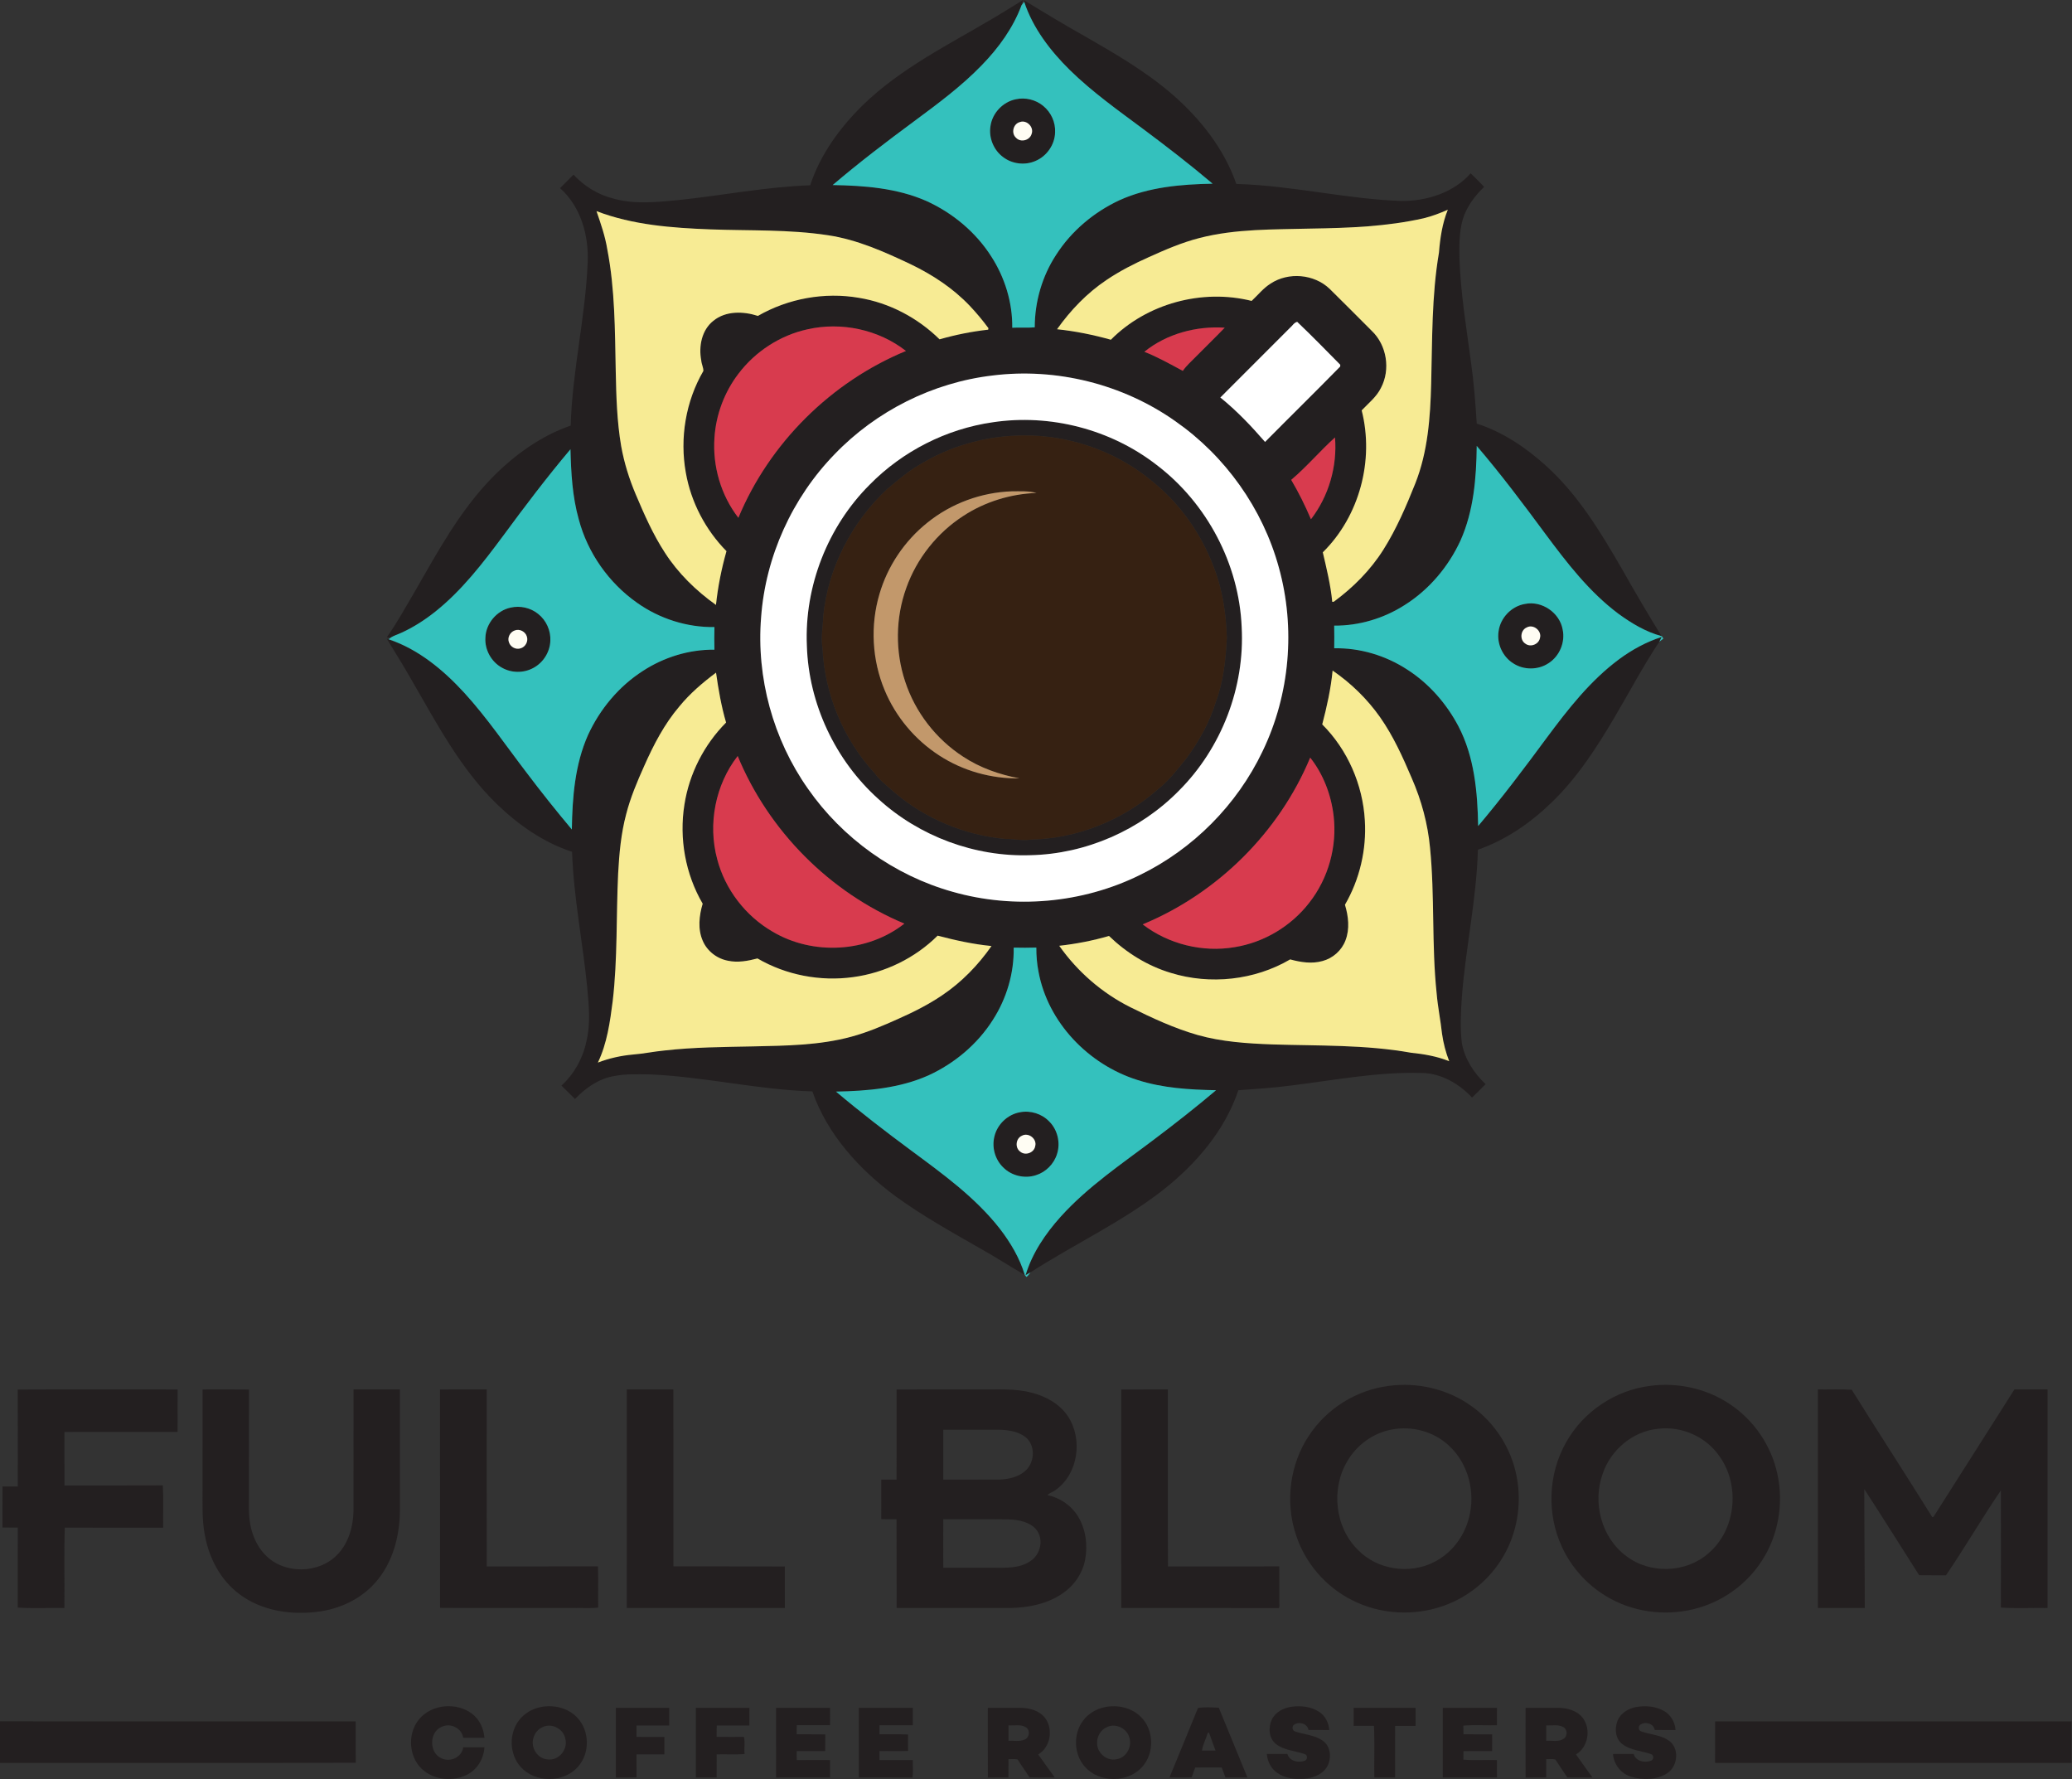 <?xml version="1.0" encoding="UTF-8"?> <svg xmlns="http://www.w3.org/2000/svg" width="1329pt" height="1141pt" viewBox="0 0 1329 1141" version="1.1"><rect x="0" y="0" width="1329" height="1141" fill="#333333" stroke="none"/><g id="#231f20ff"><path fill="#231f20" opacity="1.00" d=" M 637.45 11.47 C 643.74 7.76 649.90 3.85 656.13 0.04 C 655.90 0.87 655.45 2.53 655.23 3.36 C 649.81 17.93 640.51 30.73 629.73 41.80 C 616.69 55.29 601.56 66.48 586.53 77.61 C 568.67 90.80 550.97 104.26 534.08 118.67 C 554.42 119.01 575.29 120.59 594.15 128.87 C 610.94 136.47 625.76 148.76 635.72 164.33 C 644.50 177.88 649.48 193.98 649.27 210.16 C 654.07 209.92 658.90 210.32 663.69 209.91 C 663.71 193.53 668.40 177.15 677.40 163.43 C 687.22 148.08 701.76 135.93 718.26 128.29 C 736.90 119.91 757.61 118.17 777.79 117.80 C 763.39 105.59 748.43 94.05 733.30 82.77 C 717.12 70.72 700.57 59.01 686.14 44.85 C 673.61 32.48 662.52 18.05 656.93 1.17 L 656.50 0.02 C 669.70 8.02 682.91 16.03 696.39 23.57 C 715.57 34.58 734.83 45.81 751.66 60.28 C 769.66 75.88 785.10 95.25 792.99 117.96 C 828.58 118.94 863.43 127.65 899.00 128.89 C 915.25 128.93 932.26 123.62 943.29 111.16 C 946.23 113.99 949.16 116.85 951.94 119.84 C 945.82 125.69 940.61 132.72 938.15 140.90 C 935.90 149.09 935.96 157.64 936.12 166.06 C 936.88 188.18 940.55 210.05 943.47 231.96 C 945.32 245.12 946.37 258.40 947.20 271.65 C 963.80 276.96 978.58 286.90 991.44 298.52 C 1012.02 317.03 1026.54 340.96 1040.25 364.72 C 1048.47 379.28 1056.93 393.69 1065.71 407.91 C 1055.69 405.24 1046.63 399.78 1038.28 393.74 C 1019.37 379.66 1004.88 360.76 990.94 341.99 C 976.86 322.92 962.62 303.95 947.19 285.95 C 946.95 306.54 945.25 327.68 936.74 346.70 C 929.01 363.44 916.61 378.16 900.96 388.00 C 887.56 396.57 871.68 401.32 855.76 401.20 C 855.85 406.04 855.86 410.88 855.78 415.72 C 872.30 415.39 888.80 420.37 902.62 429.38 C 916.50 438.28 927.72 451.09 935.40 465.64 C 945.69 485.28 947.71 507.89 948.10 529.70 C 963.55 511.45 977.93 492.33 992.11 473.09 C 1005.75 454.75 1020.05 436.40 1038.57 422.70 C 1046.84 416.60 1055.97 411.62 1065.78 408.47 C 1065.41 409.22 1064.69 410.72 1064.32 411.47 C 1053.97 427.03 1045.26 443.61 1035.75 459.69 C 1024.23 479.22 1011.82 498.58 995.40 514.41 C 981.85 527.60 965.91 538.67 947.94 544.89 C 947.06 576.48 940.15 607.48 937.68 638.94 C 937.00 648.90 936.45 658.96 937.64 668.90 C 939.48 679.11 945.40 688.18 952.88 695.21 C 950.05 698.14 947.12 700.97 944.20 703.82 C 935.84 694.97 924.44 688.23 912.01 688.07 C 883.75 687.20 855.87 692.71 827.94 696.13 C 816.77 697.65 805.49 698.26 794.29 699.14 C 785.58 725.19 766.86 746.74 745.53 763.48 C 719.22 783.85 688.87 797.96 660.98 815.90 C 660.19 816.36 658.60 817.29 657.80 817.75 C 662.05 803.64 670.50 791.18 680.27 780.30 C 697.78 760.85 719.71 746.26 740.43 730.54 C 753.90 720.42 767.14 709.99 780.01 699.12 C 762.99 698.79 745.72 697.79 729.41 692.50 C 698.17 682.64 672.06 655.66 666.10 623.06 C 665.10 617.98 664.68 612.81 664.71 607.64 C 659.87 607.78 655.03 607.79 650.19 607.67 C 650.50 623.97 645.68 640.26 636.88 653.95 C 627.02 669.55 612.31 681.88 595.60 689.57 C 576.99 697.90 556.34 699.62 536.21 700.01 C 551.80 713.16 567.97 725.62 584.38 737.75 C 604.66 752.78 625.51 767.78 641.21 787.82 C 648.12 796.77 654.02 806.69 657.30 817.57 C 647.65 812.07 638.34 805.90 628.59 800.52 C 610.26 790.02 591.74 779.72 574.62 767.28 C 551.32 750.12 530.72 727.59 521.06 699.88 C 486.12 698.83 451.90 690.50 417.01 688.98 C 409.32 688.91 401.55 688.51 393.96 690.03 C 384.09 691.64 375.61 697.68 368.80 704.73 C 365.90 701.88 363.05 698.98 360.13 696.16 C 368.22 688.71 373.84 678.81 376.06 668.03 C 378.95 656.56 377.70 644.69 376.64 633.07 C 373.78 604.09 367.92 575.42 366.93 546.25 C 348.74 540.29 332.66 529.10 318.97 515.89 C 295.26 493.08 279.97 463.52 263.61 435.40 C 258.69 426.61 253.20 418.16 248.06 409.50 L 249.32 409.97 C 268.42 416.36 284.31 429.60 297.76 444.24 C 312.37 460.23 324.53 478.22 337.69 495.39 C 347.06 507.82 356.77 520.00 366.79 531.92 C 367.10 511.37 368.72 490.28 377.19 471.27 C 384.80 454.74 396.93 440.15 412.28 430.29 C 425.85 421.44 442.01 416.44 458.24 416.63 C 458.17 411.79 458.10 406.95 458.25 402.12 C 440.56 402.38 422.94 396.72 408.54 386.49 C 390.43 373.74 376.91 354.50 371.23 333.07 C 367.11 318.46 366.28 303.19 365.91 288.09 C 350.75 306.02 336.59 324.77 322.67 343.67 C 309.71 361.12 296.27 378.60 279.17 392.25 C 272.52 397.52 265.35 402.17 257.62 405.69 C 255.18 406.86 252.50 407.55 250.27 409.12 C 249.74 408.99 248.68 408.73 248.15 408.60 C 254.64 399.42 260.08 389.48 265.79 379.79 C 280.63 354.03 294.97 327.39 315.97 305.98 C 330.13 291.68 346.90 279.53 366.05 272.92 C 367.06 237.73 375.55 203.26 376.95 168.10 C 377.67 150.83 372.48 132.44 359.23 120.65 C 362.09 117.77 364.97 114.89 367.85 112.03 C 374.68 119.30 383.36 124.79 393.07 127.22 C 406.69 131.21 420.99 129.64 434.88 128.33 C 463.17 125.39 491.19 119.80 519.67 118.82 C 526.12 99.06 538.73 81.87 553.42 67.41 C 577.76 43.75 608.53 28.60 637.45 11.47 M 913.02 140.00 C 889.40 145.32 865.09 146.20 840.98 146.58 C 817.06 147.23 792.74 146.61 769.39 152.62 C 758.16 155.48 747.49 160.10 736.95 164.85 C 727.49 169.07 718.21 173.79 709.62 179.61 C 697.17 187.96 686.66 198.94 678.00 211.13 C 689.68 212.35 701.22 214.69 712.52 217.86 C 735.60 194.59 771.07 185.04 802.81 192.96 C 806.84 189.22 810.29 184.77 815.01 181.83 C 826.47 174.29 842.87 175.71 852.82 185.19 C 861.90 194.09 870.83 203.16 879.84 212.14 C 889.51 221.34 892.00 236.94 885.76 248.73 C 882.93 254.54 877.74 258.56 873.40 263.16 C 881.53 295.10 872.01 331.01 848.46 354.19 C 850.88 364.64 853.51 375.19 854.52 385.95 C 854.76 385.93 855.25 385.89 855.50 385.87 C 868.00 376.71 879.12 365.53 887.39 352.37 C 895.77 339.05 902.00 324.51 907.82 309.93 C 915.83 289.64 917.43 267.61 917.97 246.01 C 918.71 217.98 918.22 189.76 922.96 162.02 C 923.70 152.66 925.10 143.24 928.64 134.49 C 923.59 136.73 918.40 138.71 913.02 140.00 M 382.59 135.39 C 385.36 143.40 388.16 151.47 389.52 159.87 C 394.49 185.58 394.40 211.87 394.94 237.94 C 395.26 254.04 395.71 270.22 398.43 286.12 C 400.34 296.76 403.57 307.14 407.79 317.08 C 413.21 329.89 418.84 342.71 426.46 354.40 C 434.98 367.65 446.43 378.81 459.23 387.92 C 460.46 376.26 462.77 364.72 465.97 353.45 C 452.51 339.78 443.21 322.04 439.89 303.12 C 435.90 280.95 439.80 257.38 451.15 237.87 C 451.17 235.61 449.95 233.42 449.79 231.12 C 448.06 222.13 450.05 211.64 457.56 205.72 C 465.50 199.22 476.82 199.56 486.12 202.58 C 505.59 191.40 528.90 187.15 551.03 191.00 C 570.48 194.20 588.63 203.81 602.65 217.60 C 612.84 214.68 623.28 212.58 633.83 211.41 C 633.87 211.17 633.94 210.68 633.98 210.43 C 630.27 205.40 626.25 200.59 621.95 196.05 C 611.32 184.88 598.26 176.28 584.43 169.60 C 567.39 161.53 549.90 153.67 531.10 150.85 C 506.21 147.05 480.94 148.02 455.85 147.10 C 431.12 146.16 405.91 144.33 382.59 135.39 M 827.29 210.34 C 812.44 225.20 797.56 240.03 782.74 254.91 C 793.26 263.39 802.59 273.23 811.42 283.40 C 827.43 267.22 843.70 251.30 859.62 235.03 L 859.65 233.90 C 850.53 224.65 841.44 215.35 832.04 206.39 C 829.95 206.89 828.87 209.06 827.29 210.34 M 517.92 211.18 C 500.41 215.00 484.49 225.36 473.67 239.63 C 464.61 251.46 459.17 266.01 458.25 280.89 C 457.02 299.03 462.43 317.65 473.60 332.05 C 493.53 284.10 533.11 244.85 581.09 225.06 C 563.49 211.32 539.65 206.24 517.92 211.18 M 734.00 225.58 C 742.55 228.96 750.59 233.50 758.66 237.83 C 760.96 234.46 764.07 231.80 766.90 228.89 C 773.09 222.62 779.43 216.49 785.54 210.14 C 767.31 208.96 748.28 214.02 734.00 225.58 M 636.59 240.80 C 598.36 245.29 562.02 263.53 535.35 291.26 C 508.11 319.25 491.02 356.90 488.18 395.88 C 485.07 434.53 495.87 474.11 518.24 505.80 C 540.37 537.55 573.65 561.39 610.94 571.85 C 650.48 583.15 694.13 579.34 731.04 561.16 C 765.24 544.54 793.50 516.06 809.84 481.73 C 827.38 445.39 831.07 402.68 820.24 363.82 C 809.92 326.14 785.95 292.47 753.93 270.14 C 720.21 246.31 677.55 235.68 636.59 240.80 M 828.19 307.72 C 832.98 315.84 837.19 324.30 840.86 332.99 C 852.25 318.20 857.80 299.12 856.28 280.52 C 846.60 289.23 838.15 299.32 828.19 307.72 M 854.75 430.01 C 853.62 441.70 851.06 453.20 848.09 464.54 C 864.36 480.75 874.11 503.18 875.42 526.07 C 876.58 544.84 872.12 563.93 862.67 580.19 C 864.90 587.54 865.84 595.69 863.02 603.01 C 860.61 609.47 854.93 614.50 848.29 616.27 C 841.45 618.21 834.26 617.08 827.54 615.24 C 804.69 628.62 776.22 631.69 750.96 623.88 C 736.04 619.41 722.49 610.98 711.32 600.20 C 700.89 603.23 690.19 605.29 679.41 606.50 C 691.12 623.12 706.87 636.80 725.06 645.91 C 738.99 652.81 753.21 659.43 768.20 663.72 C 783.73 668.11 799.94 669.15 815.99 669.75 C 845.70 670.70 875.65 669.83 905.03 675.08 C 913.36 675.93 921.71 677.37 929.53 680.52 C 927.31 674.87 925.80 668.97 924.94 662.97 C 924.00 654.26 922.20 645.67 921.47 636.94 C 918.19 605.92 920.34 574.62 917.23 543.59 C 915.79 528.24 911.72 513.21 905.55 499.10 C 899.76 485.54 893.68 471.97 885.16 459.87 C 876.93 448.19 866.51 438.07 854.75 430.01 M 435.83 452.91 C 426.12 464.27 419.19 477.67 413.17 491.26 C 408.67 501.29 404.36 511.45 401.63 522.13 C 398.34 534.48 397.18 547.28 396.49 560.01 C 395.17 587.34 396.19 614.80 392.99 642.02 C 391.27 655.42 389.38 669.09 383.49 681.40 C 390.67 678.62 398.25 676.95 405.91 676.25 C 412.68 675.73 419.33 674.31 426.09 673.66 C 444.98 671.51 464.02 671.41 483.01 671.02 C 504.10 670.55 525.53 670.38 546.03 664.81 C 556.49 662.00 566.46 657.71 576.32 653.28 C 586.00 648.98 595.51 644.20 604.29 638.25 C 616.76 629.88 627.38 618.93 635.96 606.66 C 624.26 605.52 612.76 602.99 601.42 600.00 C 586.87 614.47 567.45 623.88 547.13 626.60 C 526.14 629.49 504.18 625.31 485.86 614.62 C 479.72 616.22 473.27 617.45 466.95 616.09 C 459.89 614.78 453.54 609.92 450.73 603.26 C 447.45 595.73 448.43 587.17 450.70 579.51 C 439.61 560.51 435.51 537.64 439.00 515.95 C 442.07 496.18 451.60 477.52 465.71 463.34 C 462.65 452.88 460.80 442.12 459.27 431.35 C 450.75 437.71 442.58 444.66 435.83 452.91 M 460.01 550.93 C 465.05 570.34 478.22 587.42 495.57 597.45 C 521.38 612.80 556.40 610.91 580.07 592.29 C 532.17 572.30 492.94 532.78 473.16 484.80 C 458.81 503.22 453.94 528.42 460.01 550.93 M 840.37 485.83 C 820.44 533.77 780.86 572.94 732.92 592.77 C 749.46 605.49 771.35 610.89 791.91 607.38 C 810.73 604.37 828.18 593.92 839.81 578.84 C 852.03 563.27 857.71 542.81 855.40 523.16 C 853.81 509.71 848.80 496.49 840.37 485.83 Z"></path><path fill="#231f20" opacity="1.00" d=" M 651.56 63.65 C 657.65 62.32 664.30 63.90 669.10 67.89 C 674.14 71.95 677.12 78.47 676.75 84.96 C 676.54 92.82 671.36 100.21 664.13 103.23 C 657.41 106.17 649.18 105.19 643.37 100.71 C 637.32 96.25 634.09 88.33 635.30 80.90 C 636.45 72.51 643.26 65.32 651.56 63.65 M 654.14 78.29 C 649.91 79.39 648.40 85.39 651.67 88.32 C 654.59 91.56 660.52 90.06 661.68 85.89 C 663.36 81.52 658.52 76.64 654.14 78.29 Z"></path><path fill="#231f20" opacity="1.00" d=" M 636.66 270.80 C 673.54 265.22 712.46 275.28 741.92 298.18 C 774.10 322.64 794.74 361.64 796.42 402.08 C 798.55 440.71 783.47 479.80 756.10 507.12 C 731.24 532.40 696.43 547.63 660.95 548.41 C 625.43 549.62 589.75 536.39 563.50 512.46 C 535.76 487.61 518.65 451.28 517.53 414.02 C 515.89 375.98 530.90 337.66 557.84 310.78 C 578.85 289.38 606.97 275.08 636.66 270.80 M 649.32 279.47 C 629.38 280.68 609.68 286.38 592.42 296.50 C 583.78 301.15 576.26 307.53 568.80 313.83 C 546.31 335.01 531.13 364.15 528.05 395.01 C 527.91 401.80 526.38 408.60 527.55 415.39 C 528.88 445.01 540.90 474.10 561.06 495.88 C 564.51 500.77 569.45 504.19 573.79 508.20 C 593.67 525.17 618.92 535.60 644.92 538.01 C 650.32 537.80 655.70 539.33 661.08 538.39 C 690.83 537.80 720.09 526.04 742.38 506.41 C 749.53 500.87 755.04 493.63 760.69 486.65 C 768.99 475.53 775.86 463.23 779.91 449.91 C 784.81 436.86 786.18 422.88 786.91 409.07 C 786.45 393.61 784.15 378.05 778.48 363.60 C 770.48 342.33 756.91 323.05 739.22 308.77 C 714.46 288.00 681.52 277.39 649.32 279.47 Z"></path><path fill="#231f20" opacity="1.00" d=" M 978.16 387.28 C 988.97 385.05 1000.47 392.92 1002.32 403.79 C 1004.03 411.94 1000.27 420.82 993.25 425.29 C 986.58 429.75 977.30 429.79 970.59 425.37 C 963.84 421.15 960.00 412.82 961.19 404.94 C 962.28 396.22 969.47 388.70 978.16 387.28 M 979.23 402.38 C 975.16 404.14 974.64 410.38 978.40 412.76 C 981.69 415.30 987.01 413.18 987.75 409.12 C 989.05 404.48 983.47 400.00 979.23 402.38 Z"></path><path fill="#231f20" opacity="1.00" d=" M 327.47 389.65 C 333.59 388.23 340.32 389.71 345.20 393.69 C 350.38 397.78 353.38 404.45 352.99 411.04 C 352.71 418.14 348.46 424.88 342.22 428.26 C 336.04 431.72 328.08 431.69 321.94 428.16 C 315.16 424.44 310.84 416.70 311.34 408.96 C 311.60 399.86 318.59 391.56 327.47 389.65 M 330.13 404.30 C 327.13 405.32 325.27 408.94 326.46 411.94 C 327.42 414.91 330.95 416.81 333.94 415.74 C 337.07 414.86 339.02 411.17 337.90 408.09 C 336.94 404.98 333.19 403.04 330.13 404.30 Z"></path><path fill="#231f20" opacity="1.00" d=" M 654.18 713.26 C 660.88 711.94 668.17 714.16 672.91 719.09 C 678.32 724.40 680.31 732.79 678.00 739.99 C 676.04 746.39 670.80 751.66 664.40 753.64 C 657.21 755.97 648.81 754.02 643.48 748.63 C 638.29 743.66 636.08 735.89 637.79 728.92 C 639.56 721.09 646.27 714.66 654.18 713.26 M 655.38 728.35 C 651.49 730.10 650.90 736.05 654.39 738.51 C 657.63 741.30 663.27 739.24 663.98 735.03 C 665.31 730.33 659.61 725.91 655.38 728.35 Z"></path><path fill="#231f20" opacity="1.00" d=" M 890.53 888.76 C 909.16 886.18 928.78 890.77 944.04 901.86 C 958.92 912.47 969.44 928.96 972.81 946.93 C 976.17 964.29 973.19 982.86 964.19 998.12 C 955.70 1012.73 941.89 1024.13 925.96 1029.74 C 906.90 1036.54 885.05 1035.31 867.03 1026.02 C 850.15 1017.50 836.93 1002.05 831.16 984.03 C 824.25 963.06 827.29 938.97 839.61 920.58 C 850.93 903.27 870.03 891.39 890.53 888.76 M 892.54 916.75 C 880.70 918.95 870.17 926.66 864.16 937.05 C 853.58 954.72 856.19 979.42 871.03 993.92 C 883.35 1006.66 904.03 1009.77 919.74 1001.73 C 930.92 996.21 939.08 985.46 942.17 973.47 C 946.57 957.11 941.83 938.29 929.12 926.83 C 919.45 917.87 905.42 914.19 892.54 916.75 Z"></path><path fill="#231f20" opacity="1.00" d=" M 1058.46 888.70 C 1076.18 886.36 1094.76 890.44 1109.61 900.48 C 1124.96 910.68 1136.09 926.99 1139.97 945.01 C 1144.18 964.00 1140.70 984.68 1129.99 1000.98 C 1120.76 1015.30 1106.27 1026.07 1089.95 1030.91 C 1071.20 1036.54 1050.20 1034.60 1032.99 1025.19 C 1019.42 1017.85 1008.31 1006.04 1001.86 992.02 C 991.96 970.83 992.99 944.89 1004.69 924.62 C 1015.67 905.09 1036.23 891.43 1058.46 888.70 M 1063.20 916.27 C 1047.12 917.92 1033.09 929.88 1027.98 945.07 C 1021.28 963.48 1027.13 986.12 1043.12 997.86 C 1058.36 1009.59 1081.69 1008.76 1096.01 995.89 C 1113.31 981.07 1116.20 953.14 1103.37 934.56 C 1094.82 921.52 1078.65 914.21 1063.20 916.27 Z"></path><path fill="#231f20" opacity="1.00" d=" M 11.38 891.07 C 45.56 890.91 79.74 891.03 113.92 891.02 C 113.91 900.09 113.93 909.16 113.90 918.24 C 89.72 918.28 65.53 918.22 41.34 918.27 C 41.33 929.70 41.32 941.14 41.35 952.58 C 62.38 952.56 83.42 952.65 104.45 952.53 C 104.95 961.52 104.53 970.62 104.66 979.66 C 83.62 979.65 62.59 979.72 41.55 979.62 C 41.03 996.74 41.51 1013.98 41.31 1031.15 C 31.36 1031.00 21.26 1031.53 11.39 1030.89 C 11.44 1013.79 11.42 996.70 11.40 979.60 C 8.12 979.52 4.85 979.66 1.57 979.53 C 1.62 970.76 1.52 962.00 1.62 953.24 C 4.88 953.24 8.14 953.27 11.40 953.23 C 11.42 932.51 11.44 911.79 11.38 891.07 Z"></path><path fill="#231f20" opacity="1.00" d=" M 129.93 891.02 C 139.85 891.02 149.77 890.93 159.69 891.06 C 159.63 916.69 159.69 942.32 159.66 967.96 C 159.67 978.40 162.64 989.37 170.07 997.03 C 182.10 1009.71 204.80 1009.43 216.65 996.64 C 223.63 989.30 226.53 978.96 226.73 969.03 C 226.78 943.03 226.72 917.02 226.76 891.01 C 236.67 890.98 246.58 891.00 256.49 891.01 C 256.52 917.01 256.50 943.02 256.50 969.03 C 256.33 985.37 251.83 1002.34 240.80 1014.78 C 231.31 1025.68 217.36 1032.00 203.14 1033.65 C 186.07 1035.70 167.63 1032.86 153.63 1022.32 C 141.58 1013.42 134.16 999.37 131.48 984.82 C 129.38 974.66 130.00 964.26 129.92 953.96 C 129.93 932.98 129.90 912.00 129.93 891.02 Z"></path><path fill="#231f20" opacity="1.00" d=" M 282.24 891.03 C 292.21 890.96 302.18 891.00 312.16 891.01 C 312.21 928.85 312.11 966.68 312.20 1004.51 C 335.98 1004.46 359.77 1004.55 383.55 1004.46 C 383.83 1013.26 383.56 1022.08 383.69 1030.89 C 378.24 1031.53 372.56 1030.98 367.03 1031.17 C 338.77 1031.10 310.50 1031.30 282.25 1031.07 C 282.24 984.39 282.27 937.71 282.24 891.03 Z"></path><path fill="#231f20" opacity="1.00" d=" M 402.01 891.01 C 411.98 891.00 421.94 890.99 431.91 891.01 C 431.93 928.84 431.89 966.66 431.93 1004.48 C 455.76 1004.54 479.59 1004.44 503.41 1004.54 C 503.41 1013.41 503.43 1022.28 503.40 1031.15 C 469.61 1031.18 435.81 1031.17 402.02 1031.16 C 401.98 984.44 402.00 937.72 402.01 891.01 Z"></path><path fill="#231f20" opacity="1.00" d=" M 575.08 891.02 C 593.05 890.97 611.01 891.01 628.98 891.00 C 640.01 891.15 651.26 890.20 662.02 893.19 C 670.99 895.48 679.67 900.33 684.93 908.14 C 694.61 922.69 691.73 944.86 677.32 955.29 C 675.68 956.73 673.29 957.19 671.84 958.76 C 679.69 960.43 686.90 965.18 691.19 972.01 C 696.39 980.26 697.77 990.58 696.03 1000.08 C 694.40 1008.87 688.99 1016.73 681.64 1021.75 C 671.84 1028.54 659.69 1030.94 647.95 1031.16 C 623.66 1031.17 599.38 1031.19 575.10 1031.15 C 575.04 1012.19 575.15 993.22 575.04 974.26 C 571.77 974.21 568.51 974.31 565.25 974.20 C 565.26 965.75 565.24 957.30 565.26 948.85 C 568.53 948.79 571.80 948.86 575.07 948.82 C 575.09 929.55 575.08 910.29 575.08 891.02 M 605.02 916.85 C 604.99 927.51 604.98 938.17 605.02 948.83 C 617.03 948.81 629.04 948.86 641.05 948.81 C 647.07 948.58 653.47 947.16 657.98 942.90 C 663.85 937.40 664.20 926.49 657.59 921.43 C 652.61 917.68 646.10 916.91 640.05 916.83 C 628.37 916.85 616.69 916.81 605.02 916.85 M 605.03 974.24 C 604.97 984.60 605.00 994.96 605.02 1005.32 C 615.32 1005.35 625.63 1005.32 635.95 1005.33 C 644.41 1005.31 653.75 1006.10 661.05 1000.97 C 667.40 996.84 669.57 987.21 664.86 981.09 C 660.57 975.84 653.32 974.57 646.92 974.33 C 632.95 974.15 618.99 974.31 605.03 974.24 Z"></path><path fill="#231f20" opacity="1.00" d=" M 719.16 891.02 C 729.13 890.98 739.10 890.99 749.07 891.01 C 749.14 928.85 748.99 966.69 749.14 1004.52 C 772.94 1004.46 796.74 1004.53 820.54 1004.49 C 820.65 1011.98 820.55 1019.47 820.58 1026.97 C 820.34 1028.32 821.08 1030.01 820.22 1031.20 C 786.54 1031.13 752.86 1031.20 719.17 1031.16 C 719.15 984.45 719.18 937.74 719.16 891.02 Z"></path><path fill="#231f20" opacity="1.00" d=" M 1166.01 891.01 C 1173.23 891.12 1180.51 890.74 1187.71 891.20 C 1204.80 918.51 1222.32 945.56 1239.39 972.89 C 1240.57 972.91 1240.81 971.31 1241.50 970.60 C 1258.35 944.07 1275.17 917.51 1292.07 891.01 C 1299.15 890.99 1306.23 890.99 1313.32 891.01 C 1313.34 937.72 1313.35 984.44 1313.31 1031.15 C 1303.36 1030.99 1293.23 1031.55 1283.39 1030.87 C 1283.43 1005.83 1283.44 980.79 1283.38 955.74 C 1271.22 973.55 1260.32 992.38 1248.17 1010.19 C 1242.43 1010.10 1236.69 1010.25 1230.96 1010.12 C 1219.23 991.71 1207.65 973.19 1195.76 954.89 C 1195.76 980.31 1196.09 1005.73 1196.06 1031.15 C 1186.05 1031.18 1176.03 1031.17 1166.02 1031.16 C 1165.99 984.44 1166.00 937.72 1166.01 891.01 Z"></path><path fill="#231f20" opacity="1.00" d=" M 268.68 1102.66 C 276.75 1092.71 292.99 1091.35 302.97 1099.12 C 307.63 1102.77 310.30 1108.54 310.70 1114.40 C 306.17 1114.43 301.64 1114.40 297.12 1114.42 C 296.18 1108.13 288.88 1104.65 283.27 1107.36 C 275.12 1110.76 275.14 1124.27 283.33 1127.62 C 288.97 1130.27 296.20 1126.77 297.14 1120.49 C 301.66 1120.50 306.18 1120.47 310.70 1120.52 C 310.31 1127.86 306.01 1134.95 299.33 1138.18 C 290.81 1142.32 279.84 1141.61 272.26 1135.80 C 262.22 1128.24 260.82 1112.24 268.68 1102.66 Z"></path><path fill="#231f20" opacity="1.00" d=" M 346.58 1094.74 C 354.95 1092.96 364.44 1095.15 370.36 1101.58 C 378.24 1109.93 378.44 1124.23 370.84 1132.83 C 361.69 1143.43 343.15 1143.48 333.90 1132.99 C 326.60 1124.86 326.30 1111.48 333.07 1102.95 C 336.39 1098.70 341.32 1095.82 346.58 1094.74 M 348.26 1107.43 C 345.09 1108.72 342.72 1111.67 342.00 1115.00 C 340.45 1120.95 344.82 1127.73 351.07 1128.24 C 358.21 1129.41 364.46 1121.90 362.62 1115.05 C 361.50 1108.76 354.11 1104.78 348.26 1107.43 Z"></path><path fill="#231f20" opacity="1.00" d=" M 708.58 1094.74 C 716.76 1093.02 726.00 1095.04 731.92 1101.16 C 740.20 1109.44 740.52 1124.12 732.79 1132.86 C 723.61 1143.43 705.10 1143.47 695.85 1132.98 C 688.72 1125.02 688.26 1112.07 694.60 1103.52 C 697.92 1098.95 703.07 1095.87 708.58 1094.74 M 710.35 1107.38 C 706.14 1108.98 703.48 1113.50 703.68 1117.94 C 703.74 1124.12 709.84 1129.45 716.00 1128.17 C 722.22 1127.36 726.27 1120.33 724.43 1114.46 C 723.02 1108.52 715.97 1104.94 710.35 1107.38 Z"></path><path fill="#231f20" opacity="1.00" d=" M 815.75 1102.72 C 818.00 1097.93 823.15 1095.27 828.19 1094.52 C 834.28 1093.62 840.92 1094.33 846.16 1097.78 C 850.03 1100.34 852.30 1104.82 852.61 1109.40 C 848.17 1109.41 843.73 1109.44 839.29 1109.39 C 838.60 1105.24 833.25 1103.75 830.05 1105.98 C 828.47 1107.04 828.81 1109.77 830.68 1110.34 C 836.61 1112.34 843.31 1112.56 848.54 1116.34 C 853.91 1120.19 854.23 1128.41 850.75 1133.63 C 847.70 1138.15 842.12 1140.11 836.91 1140.62 C 830.83 1141.14 824.25 1140.47 819.16 1136.83 C 815.23 1134.10 812.92 1129.46 812.55 1124.76 C 816.94 1124.73 821.34 1124.75 825.74 1124.74 C 827.02 1129.44 832.92 1130.65 836.97 1129.07 C 838.79 1128.33 838.84 1125.45 836.88 1124.85 C 830.78 1122.71 823.80 1122.52 818.51 1118.44 C 813.78 1114.84 813.36 1107.78 815.75 1102.72 Z"></path><path fill="#231f20" opacity="1.00" d=" M 1049.47 1094.66 C 1055.56 1093.58 1062.22 1094.16 1067.62 1097.38 C 1071.83 1099.87 1074.37 1104.56 1074.71 1109.40 C 1070.25 1109.39 1065.79 1109.48 1061.34 1109.36 C 1060.68 1105.19 1055.22 1103.74 1052.08 1106.03 C 1050.57 1107.07 1050.91 1109.73 1052.70 1110.32 C 1059.06 1112.50 1066.51 1112.57 1071.75 1117.29 C 1077.29 1122.78 1075.70 1133.16 1069.19 1137.23 C 1062.49 1141.50 1053.77 1141.59 1046.35 1139.41 C 1039.86 1137.52 1035.05 1131.50 1034.58 1124.77 C 1039.00 1124.72 1043.43 1124.74 1047.86 1124.76 C 1049.08 1129.46 1055.02 1130.64 1059.03 1129.08 C 1060.95 1128.32 1060.89 1125.35 1058.85 1124.80 C 1052.74 1122.72 1045.79 1122.48 1040.53 1118.39 C 1036.03 1114.95 1035.53 1108.33 1037.53 1103.39 C 1039.49 1098.51 1044.47 1095.56 1049.47 1094.66 Z"></path><path fill="#231f20" opacity="1.00" d=" M 395.02 1095.17 C 406.42 1095.16 417.82 1095.16 429.23 1095.17 C 429.27 1098.93 429.26 1102.71 429.23 1106.49 C 422.24 1106.52 415.26 1106.48 408.27 1106.50 C 408.23 1108.93 408.24 1111.37 408.26 1113.82 C 414.22 1113.86 420.18 1113.79 426.15 1113.85 C 426.18 1117.56 426.18 1121.27 426.15 1124.99 C 420.19 1125.02 414.23 1124.98 408.27 1125.00 C 408.24 1129.91 408.23 1134.82 408.28 1139.74 C 403.87 1139.96 399.44 1139.76 395.02 1139.84 C 394.98 1124.95 394.99 1110.06 395.02 1095.17 Z"></path><path fill="#231f20" opacity="1.00" d=" M 446.34 1095.18 C 457.78 1095.15 469.22 1095.15 480.67 1095.19 C 480.66 1098.95 480.68 1102.72 480.65 1106.50 C 473.68 1106.50 466.70 1106.50 459.73 1106.50 C 459.58 1108.88 459.70 1111.35 459.65 1113.78 C 465.48 1113.88 471.32 1113.82 477.16 1113.81 C 478.02 1117.27 477.19 1121.19 477.56 1124.83 C 471.62 1125.23 465.63 1124.86 459.68 1125.01 C 459.64 1129.94 459.68 1134.88 459.66 1139.82 C 455.22 1139.84 450.78 1139.84 446.34 1139.82 C 446.33 1124.94 446.33 1110.06 446.34 1095.18 Z"></path><path fill="#231f20" opacity="1.00" d=" M 497.76 1095.17 C 509.30 1095.15 520.84 1095.18 532.38 1095.15 C 532.44 1098.87 532.42 1102.59 532.40 1106.31 C 525.28 1106.34 518.17 1106.35 511.06 1106.31 C 510.96 1108.24 510.98 1110.19 511.02 1112.15 C 517.13 1112.21 523.24 1112.09 529.35 1112.21 C 529.29 1115.77 529.40 1119.34 529.29 1122.92 C 523.20 1122.92 517.11 1122.89 511.02 1122.93 C 510.98 1124.84 510.96 1126.77 511.07 1128.70 C 518.18 1128.63 525.29 1128.66 532.39 1128.68 C 532.43 1132.39 532.41 1136.11 532.41 1139.83 C 520.86 1139.84 509.32 1139.83 497.78 1139.84 C 497.72 1124.95 497.75 1110.06 497.76 1095.17 Z"></path><path fill="#231f20" opacity="1.00" d=" M 550.85 1095.18 C 562.39 1095.15 573.94 1095.16 585.49 1095.17 C 585.51 1098.88 585.51 1102.60 585.49 1106.32 C 578.36 1106.35 571.23 1106.32 564.11 1106.33 C 564.06 1108.26 564.06 1110.20 564.10 1112.15 C 570.21 1112.24 576.34 1112.02 582.45 1112.26 C 582.39 1115.77 582.39 1119.29 582.46 1122.81 C 576.34 1123.07 570.21 1122.81 564.10 1122.93 C 564.06 1124.83 564.06 1126.75 564.11 1128.68 C 571.24 1128.67 578.36 1128.64 585.49 1128.68 C 585.36 1132.39 585.80 1136.21 585.28 1139.87 C 573.80 1139.78 562.32 1139.87 550.84 1139.82 C 550.82 1124.94 550.82 1110.06 550.85 1095.18 Z"></path><path fill="#231f20" opacity="1.00" d=" M 633.59 1095.17 C 640.73 1095.16 647.87 1095.15 655.01 1095.18 C 660.64 1095.31 666.74 1097.01 670.31 1101.66 C 675.75 1108.84 673.78 1120.47 665.89 1125.08 C 669.42 1130.00 672.96 1134.91 676.51 1139.81 C 671.10 1139.77 665.68 1139.99 660.29 1139.71 C 657.84 1135.84 655.12 1132.15 652.70 1128.28 C 650.78 1127.84 648.78 1128.15 646.85 1128.10 C 646.80 1132.00 646.86 1135.91 646.82 1139.82 C 642.42 1139.86 638.03 1139.80 633.63 1139.85 C 633.53 1124.96 633.61 1110.06 633.59 1095.17 M 646.85 1106.43 C 646.82 1109.72 646.81 1113.01 646.85 1116.31 C 650.36 1116.09 654.15 1117.03 657.43 1115.42 C 660.34 1114.06 660.89 1109.55 658.15 1107.74 C 654.81 1105.55 650.59 1106.68 646.85 1106.43 Z"></path><path fill="#231f20" opacity="1.00" d=" M 768.41 1095.26 C 772.70 1094.56 777.35 1094.91 781.74 1095.10 C 787.79 1110.04 794.07 1124.89 800.10 1139.83 C 795.40 1139.83 790.71 1139.85 786.01 1139.82 C 785.17 1137.70 784.43 1135.54 783.62 1133.43 C 777.95 1133.41 772.29 1133.38 766.63 1133.44 C 765.85 1135.50 765.09 1137.57 764.41 1139.68 C 759.67 1140.03 754.88 1139.75 750.12 1139.82 C 756.17 1124.95 762.42 1110.15 768.41 1095.26 M 774.63 1111.34 C 773.57 1115.10 771.39 1118.89 770.98 1122.61 C 773.86 1122.56 776.75 1122.59 779.64 1122.58 C 778.27 1118.70 776.77 1114.86 775.42 1110.98 C 775.22 1111.07 774.82 1111.25 774.63 1111.34 Z"></path><path fill="#231f20" opacity="1.00" d=" M 868.26 1095.18 C 881.49 1095.14 894.73 1095.18 907.97 1095.16 C 908.01 1099.02 908.01 1102.88 907.97 1106.76 C 903.59 1106.75 899.22 1106.72 894.85 1106.77 C 894.80 1117.78 894.86 1128.80 894.82 1139.82 C 890.38 1139.84 885.94 1139.83 881.51 1139.83 C 881.32 1128.80 881.81 1117.69 881.28 1106.72 C 876.93 1106.76 872.59 1106.75 868.26 1106.74 C 868.24 1102.88 868.24 1099.03 868.26 1095.18 Z"></path><path fill="#231f20" opacity="1.00" d=" M 925.41 1095.19 C 936.99 1095.14 948.57 1095.16 960.16 1095.18 C 960.17 1098.89 960.18 1102.60 960.15 1106.32 C 952.99 1106.54 945.67 1105.93 938.61 1106.62 C 938.66 1108.44 938.65 1110.29 938.68 1112.15 C 944.81 1112.20 950.94 1112.13 957.08 1112.18 C 957.08 1115.75 957.09 1119.32 957.07 1122.90 C 950.94 1122.95 944.81 1122.88 938.69 1122.94 C 938.65 1124.75 938.65 1126.57 938.62 1128.41 C 945.71 1129.03 952.98 1128.46 960.15 1128.69 C 960.18 1132.39 960.16 1136.11 960.16 1139.83 C 948.58 1139.83 936.99 1139.86 925.41 1139.81 C 925.41 1124.94 925.42 1110.06 925.41 1095.19 Z"></path><path fill="#231f20" opacity="1.00" d=" M 978.52 1095.16 C 985.69 1095.18 992.86 1095.14 1000.03 1095.18 C 1005.64 1095.33 1011.72 1097.06 1015.26 1101.71 C 1020.63 1108.89 1018.67 1120.42 1010.84 1125.07 C 1014.27 1130.04 1017.91 1134.87 1021.39 1139.82 C 1016.02 1139.82 1010.65 1139.88 1005.29 1139.79 C 1002.76 1135.95 1000.09 1132.20 997.63 1128.33 C 995.73 1127.78 993.70 1128.18 991.77 1128.10 C 991.71 1132.00 991.77 1135.91 991.74 1139.82 C 987.34 1139.86 982.94 1139.80 978.54 1139.85 C 978.46 1124.95 978.49 1110.06 978.52 1095.16 M 991.77 1106.43 C 991.73 1109.72 991.73 1113.01 991.77 1116.32 C 995.50 1116.03 999.76 1117.25 1003.05 1114.95 C 1005.57 1113.18 1005.42 1108.88 1002.64 1107.47 C 999.31 1105.67 995.37 1106.66 991.77 1106.43 Z"></path><path fill="#231f20" opacity="1.00" d=" M 0.00 1103.83 C 76.05 1103.85 152.10 1103.80 228.14 1103.85 C 228.21 1112.69 228.14 1121.54 228.18 1130.38 C 152.13 1130.66 76.06 1130.43 0.00 1130.49 L 0.00 1103.83 Z"></path><path fill="#231f20" opacity="1.00" d=" M 1100.10 1103.84 C 1176.31 1103.82 1252.53 1103.83 1328.74 1103.84 C 1328.76 1112.72 1328.76 1121.61 1328.74 1130.49 C 1252.52 1130.50 1176.30 1130.51 1100.08 1130.49 C 1100.09 1121.60 1100.06 1112.72 1100.10 1103.84 Z"></path></g><g id="#34c1bdff"><path fill="#34c1bd" opacity="1.00" d=" M 655.23 3.36 C 655.65 2.82 656.50 1.72 656.93 1.17 C 662.52 18.05 673.61 32.48 686.14 44.85 C 700.57 59.01 717.12 70.72 733.30 82.77 C 748.43 94.05 763.39 105.59 777.79 117.80 C 757.61 118.17 736.90 119.91 718.26 128.29 C 701.76 135.93 687.22 148.08 677.40 163.43 C 668.40 177.15 663.71 193.53 663.69 209.91 C 658.90 210.32 654.07 209.92 649.27 210.16 C 649.48 193.98 644.50 177.88 635.72 164.33 C 625.76 148.76 610.94 136.47 594.15 128.87 C 575.29 120.59 554.42 119.01 534.08 118.67 C 550.97 104.26 568.67 90.80 586.53 77.61 C 601.56 66.48 616.69 55.29 629.73 41.80 C 640.51 30.73 649.81 17.93 655.23 3.36 M 651.56 63.65 C 643.26 65.32 636.45 72.51 635.30 80.90 C 634.09 88.33 637.32 96.25 643.37 100.71 C 649.18 105.19 657.41 106.17 664.13 103.23 C 671.36 100.21 676.54 92.82 676.75 84.96 C 677.12 78.47 674.14 71.95 669.10 67.89 C 664.30 63.90 657.65 62.32 651.56 63.65 Z"></path><path fill="#34c1bd" opacity="1.00" d=" M 947.19 285.95 C 962.62 303.95 976.86 322.92 990.94 341.99 C 1004.88 360.76 1019.37 379.66 1038.28 393.74 C 1046.63 399.78 1055.69 405.24 1065.71 407.91 C 1066.31 408.27 1066.51 408.98 1066.89 409.56 C 1066.25 410.04 1064.96 410.99 1064.32 411.47 C 1064.69 410.72 1065.41 409.22 1065.78 408.47 C 1055.97 411.62 1046.84 416.60 1038.57 422.70 C 1020.05 436.40 1005.75 454.75 992.11 473.09 C 977.93 492.33 963.55 511.45 948.10 529.70 C 947.71 507.89 945.69 485.28 935.40 465.64 C 927.72 451.09 916.50 438.28 902.62 429.38 C 888.80 420.37 872.30 415.39 855.78 415.72 C 855.86 410.88 855.85 406.04 855.76 401.20 C 871.68 401.32 887.56 396.57 900.96 388.00 C 916.61 378.16 929.01 363.44 936.74 346.70 C 945.25 327.68 946.95 306.54 947.19 285.95 M 978.16 387.28 C 969.47 388.70 962.28 396.22 961.19 404.94 C 960.00 412.82 963.84 421.15 970.59 425.37 C 977.30 429.79 986.58 429.75 993.25 425.29 C 1000.27 420.82 1004.03 411.94 1002.32 403.79 C 1000.47 392.92 988.97 385.05 978.16 387.28 Z"></path><path fill="#34c1bd" opacity="1.00" d=" M 322.67 343.67 C 336.59 324.77 350.75 306.02 365.91 288.09 C 366.28 303.19 367.11 318.46 371.23 333.07 C 376.91 354.50 390.43 373.74 408.54 386.49 C 422.94 396.72 440.56 402.38 458.25 402.12 C 458.10 406.95 458.17 411.79 458.24 416.63 C 442.01 416.44 425.85 421.44 412.28 430.29 C 396.93 440.15 384.80 454.74 377.19 471.27 C 368.72 490.28 367.10 511.37 366.79 531.92 C 356.77 520.00 347.06 507.82 337.69 495.39 C 324.53 478.22 312.37 460.23 297.76 444.24 C 284.31 429.60 268.42 416.36 249.32 409.97 L 250.27 409.12 C 252.50 407.55 255.18 406.86 257.62 405.69 C 265.35 402.17 272.52 397.52 279.17 392.25 C 296.27 378.60 309.71 361.12 322.67 343.67 M 327.47 389.65 C 318.59 391.56 311.60 399.86 311.34 408.96 C 310.84 416.70 315.16 424.44 321.94 428.16 C 328.08 431.69 336.04 431.72 342.22 428.26 C 348.46 424.88 352.71 418.14 352.99 411.04 C 353.38 404.45 350.38 397.78 345.20 393.69 C 340.32 389.71 333.59 388.23 327.47 389.65 Z"></path><path fill="#34c1bd" opacity="1.00" d=" M 650.19 607.67 C 655.03 607.79 659.87 607.78 664.71 607.64 C 664.68 612.81 665.10 617.98 666.10 623.06 C 672.06 655.66 698.17 682.64 729.41 692.50 C 745.72 697.79 762.99 698.79 780.01 699.12 C 767.14 709.99 753.90 720.42 740.43 730.54 C 719.71 746.26 697.78 760.85 680.27 780.30 C 670.50 791.18 662.05 803.64 657.80 817.75 C 658.60 817.29 660.19 816.36 660.98 815.90 C 660.20 816.96 659.47 818.11 658.38 818.89 C 658.11 818.56 657.57 817.90 657.30 817.57 C 654.02 806.69 648.12 796.77 641.21 787.82 C 625.51 767.78 604.66 752.78 584.38 737.75 C 567.97 725.62 551.80 713.16 536.21 700.01 C 556.34 699.62 576.99 697.90 595.60 689.57 C 612.31 681.88 627.02 669.55 636.88 653.95 C 645.68 640.26 650.50 623.97 650.19 607.67 M 654.18 713.26 C 646.27 714.66 639.56 721.09 637.79 728.92 C 636.08 735.89 638.29 743.66 643.48 748.63 C 648.81 754.02 657.21 755.97 664.40 753.64 C 670.80 751.66 676.04 746.39 678.00 739.99 C 680.31 732.79 678.32 724.40 672.91 719.09 C 668.17 714.16 660.88 711.94 654.18 713.26 Z"></path></g><g id="#fffdf3ff"><path fill="#fffdf3" opacity="1.00" d=" M 654.14 78.29 C 658.52 76.64 663.36 81.52 661.68 85.89 C 660.52 90.06 654.59 91.56 651.67 88.32 C 648.40 85.39 649.91 79.39 654.14 78.29 Z"></path><path fill="#fffdf3" opacity="1.00" d=" M 979.23 402.38 C 983.47 400.00 989.05 404.48 987.75 409.12 C 987.01 413.18 981.69 415.30 978.40 412.76 C 974.64 410.38 975.16 404.14 979.23 402.38 Z"></path><path fill="#fffdf3" opacity="1.00" d=" M 330.13 404.30 C 333.19 403.04 336.94 404.98 337.90 408.09 C 339.02 411.17 337.07 414.86 333.94 415.74 C 330.95 416.81 327.42 414.91 326.46 411.94 C 325.27 408.94 327.13 405.32 330.13 404.30 Z"></path><path fill="#fffdf3" opacity="1.00" d=" M 655.38 728.35 C 659.61 725.91 665.31 730.33 663.98 735.03 C 663.27 739.24 657.63 741.30 654.39 738.51 C 650.90 736.05 651.49 730.10 655.38 728.35 Z"></path></g><g id="#f7eb94ff"><path fill="#f7eb94" opacity="1.00" d=" M 913.02 140.00 C 918.40 138.71 923.59 136.73 928.64 134.49 C 925.10 143.24 923.70 152.66 922.96 162.02 C 918.22 189.76 918.71 217.98 917.97 246.01 C 917.43 267.61 915.83 289.64 907.82 309.93 C 902.00 324.51 895.77 339.05 887.39 352.37 C 879.12 365.53 868.00 376.71 855.50 385.87 C 855.25 385.89 854.76 385.93 854.52 385.95 C 853.51 375.19 850.88 364.64 848.46 354.19 C 872.01 331.01 881.53 295.10 873.40 263.16 C 877.74 258.56 882.93 254.54 885.76 248.73 C 892.00 236.94 889.51 221.34 879.84 212.14 C 870.83 203.16 861.90 194.09 852.82 185.19 C 842.87 175.71 826.47 174.29 815.01 181.83 C 810.29 184.77 806.84 189.22 802.81 192.96 C 771.07 185.04 735.60 194.59 712.52 217.86 C 701.22 214.69 689.68 212.35 678.00 211.13 C 686.66 198.94 697.17 187.96 709.62 179.61 C 718.21 173.79 727.49 169.07 736.95 164.85 C 747.49 160.10 758.16 155.48 769.39 152.62 C 792.74 146.61 817.06 147.23 840.98 146.58 C 865.09 146.20 889.40 145.32 913.02 140.00 Z"></path><path fill="#f7eb94" opacity="1.00" d=" M 382.59 135.39 C 405.91 144.33 431.12 146.16 455.85 147.10 C 480.94 148.02 506.21 147.05 531.10 150.85 C 549.90 153.67 567.39 161.53 584.43 169.60 C 598.26 176.28 611.32 184.88 621.95 196.05 C 626.25 200.59 630.27 205.40 633.98 210.43 C 633.94 210.68 633.87 211.17 633.83 211.41 C 623.28 212.58 612.84 214.68 602.65 217.60 C 588.63 203.81 570.48 194.20 551.03 191.00 C 528.90 187.15 505.59 191.40 486.12 202.58 C 476.82 199.56 465.50 199.22 457.56 205.72 C 450.05 211.64 448.06 222.13 449.79 231.12 C 449.95 233.42 451.17 235.61 451.15 237.87 C 439.80 257.38 435.90 280.95 439.89 303.12 C 443.21 322.04 452.51 339.78 465.97 353.45 C 462.77 364.72 460.46 376.26 459.23 387.92 C 446.43 378.81 434.98 367.65 426.46 354.40 C 418.84 342.71 413.21 329.89 407.79 317.08 C 403.57 307.14 400.34 296.76 398.43 286.12 C 395.71 270.22 395.26 254.04 394.94 237.94 C 394.40 211.87 394.49 185.58 389.52 159.87 C 388.16 151.47 385.36 143.40 382.59 135.39 Z"></path><path fill="#f7eb94" opacity="1.00" d=" M 854.75 430.01 C 866.51 438.07 876.93 448.19 885.16 459.87 C 893.68 471.97 899.76 485.54 905.55 499.10 C 911.72 513.21 915.79 528.24 917.23 543.59 C 920.34 574.62 918.19 605.92 921.47 636.94 C 922.20 645.67 924.00 654.26 924.94 662.97 C 925.80 668.97 927.31 674.87 929.53 680.52 C 921.71 677.37 913.36 675.93 905.03 675.08 C 875.65 669.83 845.70 670.70 815.99 669.75 C 799.94 669.15 783.73 668.11 768.20 663.72 C 753.21 659.43 738.99 652.81 725.06 645.91 C 706.87 636.80 691.12 623.12 679.41 606.50 C 690.19 605.29 700.89 603.23 711.32 600.20 C 722.49 610.98 736.04 619.41 750.96 623.88 C 776.22 631.69 804.69 628.62 827.54 615.24 C 834.26 617.08 841.45 618.21 848.29 616.27 C 854.93 614.50 860.61 609.47 863.02 603.01 C 865.84 595.69 864.90 587.54 862.67 580.19 C 872.12 563.93 876.58 544.84 875.42 526.07 C 874.11 503.18 864.36 480.75 848.09 464.54 C 851.06 453.20 853.62 441.70 854.75 430.01 Z"></path><path fill="#f7eb94" opacity="1.00" d=" M 435.83 452.91 C 442.58 444.66 450.75 437.71 459.27 431.35 C 460.80 442.12 462.65 452.88 465.71 463.34 C 451.60 477.52 442.07 496.18 439.00 515.95 C 435.51 537.64 439.61 560.51 450.70 579.51 C 448.43 587.17 447.45 595.73 450.73 603.26 C 453.54 609.92 459.89 614.78 466.95 616.09 C 473.27 617.45 479.72 616.22 485.86 614.62 C 504.18 625.31 526.14 629.49 547.13 626.60 C 567.45 623.88 586.87 614.47 601.42 600.00 C 612.76 602.99 624.26 605.52 635.96 606.66 C 627.38 618.93 616.76 629.88 604.29 638.25 C 595.51 644.20 586.00 648.98 576.32 653.28 C 566.46 657.71 556.49 662.00 546.03 664.81 C 525.53 670.38 504.10 670.55 483.01 671.02 C 464.02 671.41 444.98 671.51 426.09 673.66 C 419.33 674.31 412.68 675.73 405.91 676.25 C 398.25 676.95 390.67 678.62 383.49 681.40 C 389.38 669.09 391.27 655.42 392.99 642.02 C 396.19 614.80 395.17 587.34 396.49 560.01 C 397.18 547.28 398.34 534.48 401.63 522.13 C 404.36 511.45 408.67 501.29 413.17 491.26 C 419.19 477.67 426.12 464.27 435.83 452.91 Z"></path></g><g id="#ffffffff"><path fill="#ffffff" opacity="1.00" d=" M 827.29 210.34 C 828.87 209.06 829.95 206.89 832.04 206.39 C 841.44 215.35 850.53 224.65 859.65 233.90 L 859.62 235.03 C 843.70 251.30 827.43 267.22 811.42 283.40 C 802.59 273.23 793.26 263.39 782.74 254.91 C 797.56 240.03 812.44 225.20 827.29 210.34 Z"></path><path fill="#ffffff" opacity="1.00" d=" M 636.59 240.80 C 677.55 235.68 720.21 246.31 753.93 270.14 C 785.95 292.47 809.92 326.14 820.24 363.82 C 831.07 402.68 827.38 445.39 809.84 481.73 C 793.50 516.06 765.24 544.54 731.04 561.16 C 694.13 579.34 650.48 583.15 610.94 571.85 C 573.65 561.39 540.37 537.55 518.24 505.80 C 495.87 474.11 485.07 434.53 488.18 395.88 C 491.02 356.90 508.11 319.25 535.35 291.26 C 562.02 263.53 598.36 245.29 636.59 240.80 M 636.66 270.80 C 606.97 275.08 578.85 289.38 557.84 310.78 C 530.90 337.66 515.89 375.98 517.53 414.02 C 518.65 451.28 535.76 487.61 563.50 512.46 C 589.75 536.39 625.43 549.62 660.95 548.41 C 696.43 547.63 731.24 532.40 756.10 507.12 C 783.47 479.80 798.55 440.71 796.42 402.08 C 794.74 361.64 774.10 322.64 741.92 298.18 C 712.46 275.28 673.54 265.22 636.66 270.80 Z"></path></g><g id="#d83b4eff"><path fill="#d83b4e" opacity="1.00" d=" M 517.92 211.18 C 539.65 206.24 563.49 211.32 581.09 225.06 C 533.11 244.85 493.53 284.10 473.60 332.05 C 462.43 317.65 457.02 299.03 458.25 280.89 C 459.17 266.01 464.61 251.46 473.67 239.63 C 484.49 225.36 500.41 215.00 517.92 211.18 Z"></path><path fill="#d83b4e" opacity="1.00" d=" M 734.00 225.58 C 748.28 214.02 767.31 208.96 785.54 210.14 C 779.43 216.49 773.09 222.62 766.90 228.89 C 764.07 231.80 760.96 234.46 758.66 237.83 C 750.59 233.50 742.55 228.96 734.00 225.58 Z"></path><path fill="#d83b4e" opacity="1.00" d=" M 828.19 307.72 C 838.15 299.32 846.60 289.23 856.28 280.52 C 857.80 299.12 852.25 318.20 840.86 332.99 C 837.19 324.30 832.98 315.84 828.19 307.72 Z"></path><path fill="#d83b4e" opacity="1.00" d=" M 460.01 550.93 C 453.94 528.42 458.81 503.22 473.16 484.80 C 492.94 532.78 532.17 572.30 580.07 592.29 C 556.40 610.91 521.38 612.80 495.57 597.45 C 478.22 587.42 465.05 570.34 460.01 550.93 Z"></path><path fill="#d83b4e" opacity="1.00" d=" M 840.37 485.83 C 848.80 496.49 853.81 509.71 855.40 523.16 C 857.71 542.81 852.03 563.27 839.81 578.84 C 828.18 593.92 810.73 604.37 791.91 607.38 C 771.35 610.89 749.46 605.49 732.92 592.77 C 780.86 572.94 820.44 533.77 840.37 485.83 Z"></path></g><g id="#362112ff"><path fill="#362112" opacity="1.00" d=" M 649.32 279.47 C 681.52 277.39 714.46 288.00 739.22 308.77 C 756.91 323.05 770.48 342.33 778.48 363.60 C 784.15 378.05 786.45 393.61 786.91 409.07 C 786.18 422.88 784.81 436.86 779.91 449.91 C 775.86 463.23 768.99 475.53 760.69 486.65 C 755.04 493.63 749.53 500.87 742.38 506.41 C 720.09 526.04 690.83 537.80 661.08 538.39 C 655.70 539.33 650.32 537.80 644.92 538.01 C 618.92 535.60 593.67 525.17 573.79 508.20 C 569.45 504.19 564.51 500.77 561.06 495.88 C 540.90 474.10 528.88 445.01 527.55 415.39 C 526.38 408.60 527.91 401.80 528.05 395.01 C 531.13 364.15 546.31 335.01 568.80 313.83 C 576.26 307.53 583.78 301.15 592.42 296.50 C 609.68 286.38 629.38 280.68 649.32 279.47 M 594.94 335.07 C 580.29 346.75 569.31 362.98 564.08 380.99 C 558.12 401.12 559.32 423.27 567.44 442.63 C 574.54 459.70 586.96 474.48 602.50 484.50 C 617.67 494.35 635.83 499.44 653.91 499.14 C 641.16 496.77 628.67 492.42 617.79 485.24 C 600.42 473.99 587.02 456.71 580.58 437.03 C 574.14 417.71 574.37 396.26 581.27 377.10 C 587.96 358.20 601.08 341.69 617.91 330.82 C 631.81 321.75 648.23 316.72 664.80 316.11 C 659.83 314.75 654.20 315.07 648.97 315.07 C 629.44 315.72 610.17 322.80 594.94 335.07 Z"></path></g><g id="#c2986bff"><path fill="#c2986b" opacity="1.00" d=" M 594.94 335.07 C 610.17 322.80 629.44 315.72 648.97 315.07 C 654.20 315.07 659.83 314.75 664.80 316.11 C 648.23 316.72 631.81 321.75 617.91 330.82 C 601.08 341.69 587.96 358.20 581.27 377.10 C 574.37 396.26 574.14 417.71 580.58 437.03 C 587.02 456.71 600.42 473.99 617.79 485.24 C 628.67 492.42 641.16 496.77 653.91 499.14 C 635.83 499.44 617.67 494.35 602.50 484.50 C 586.96 474.48 574.54 459.70 567.44 442.63 C 559.32 423.27 558.12 401.12 564.08 380.99 C 569.31 362.98 580.29 346.75 594.94 335.07 Z"></path></g></svg> 